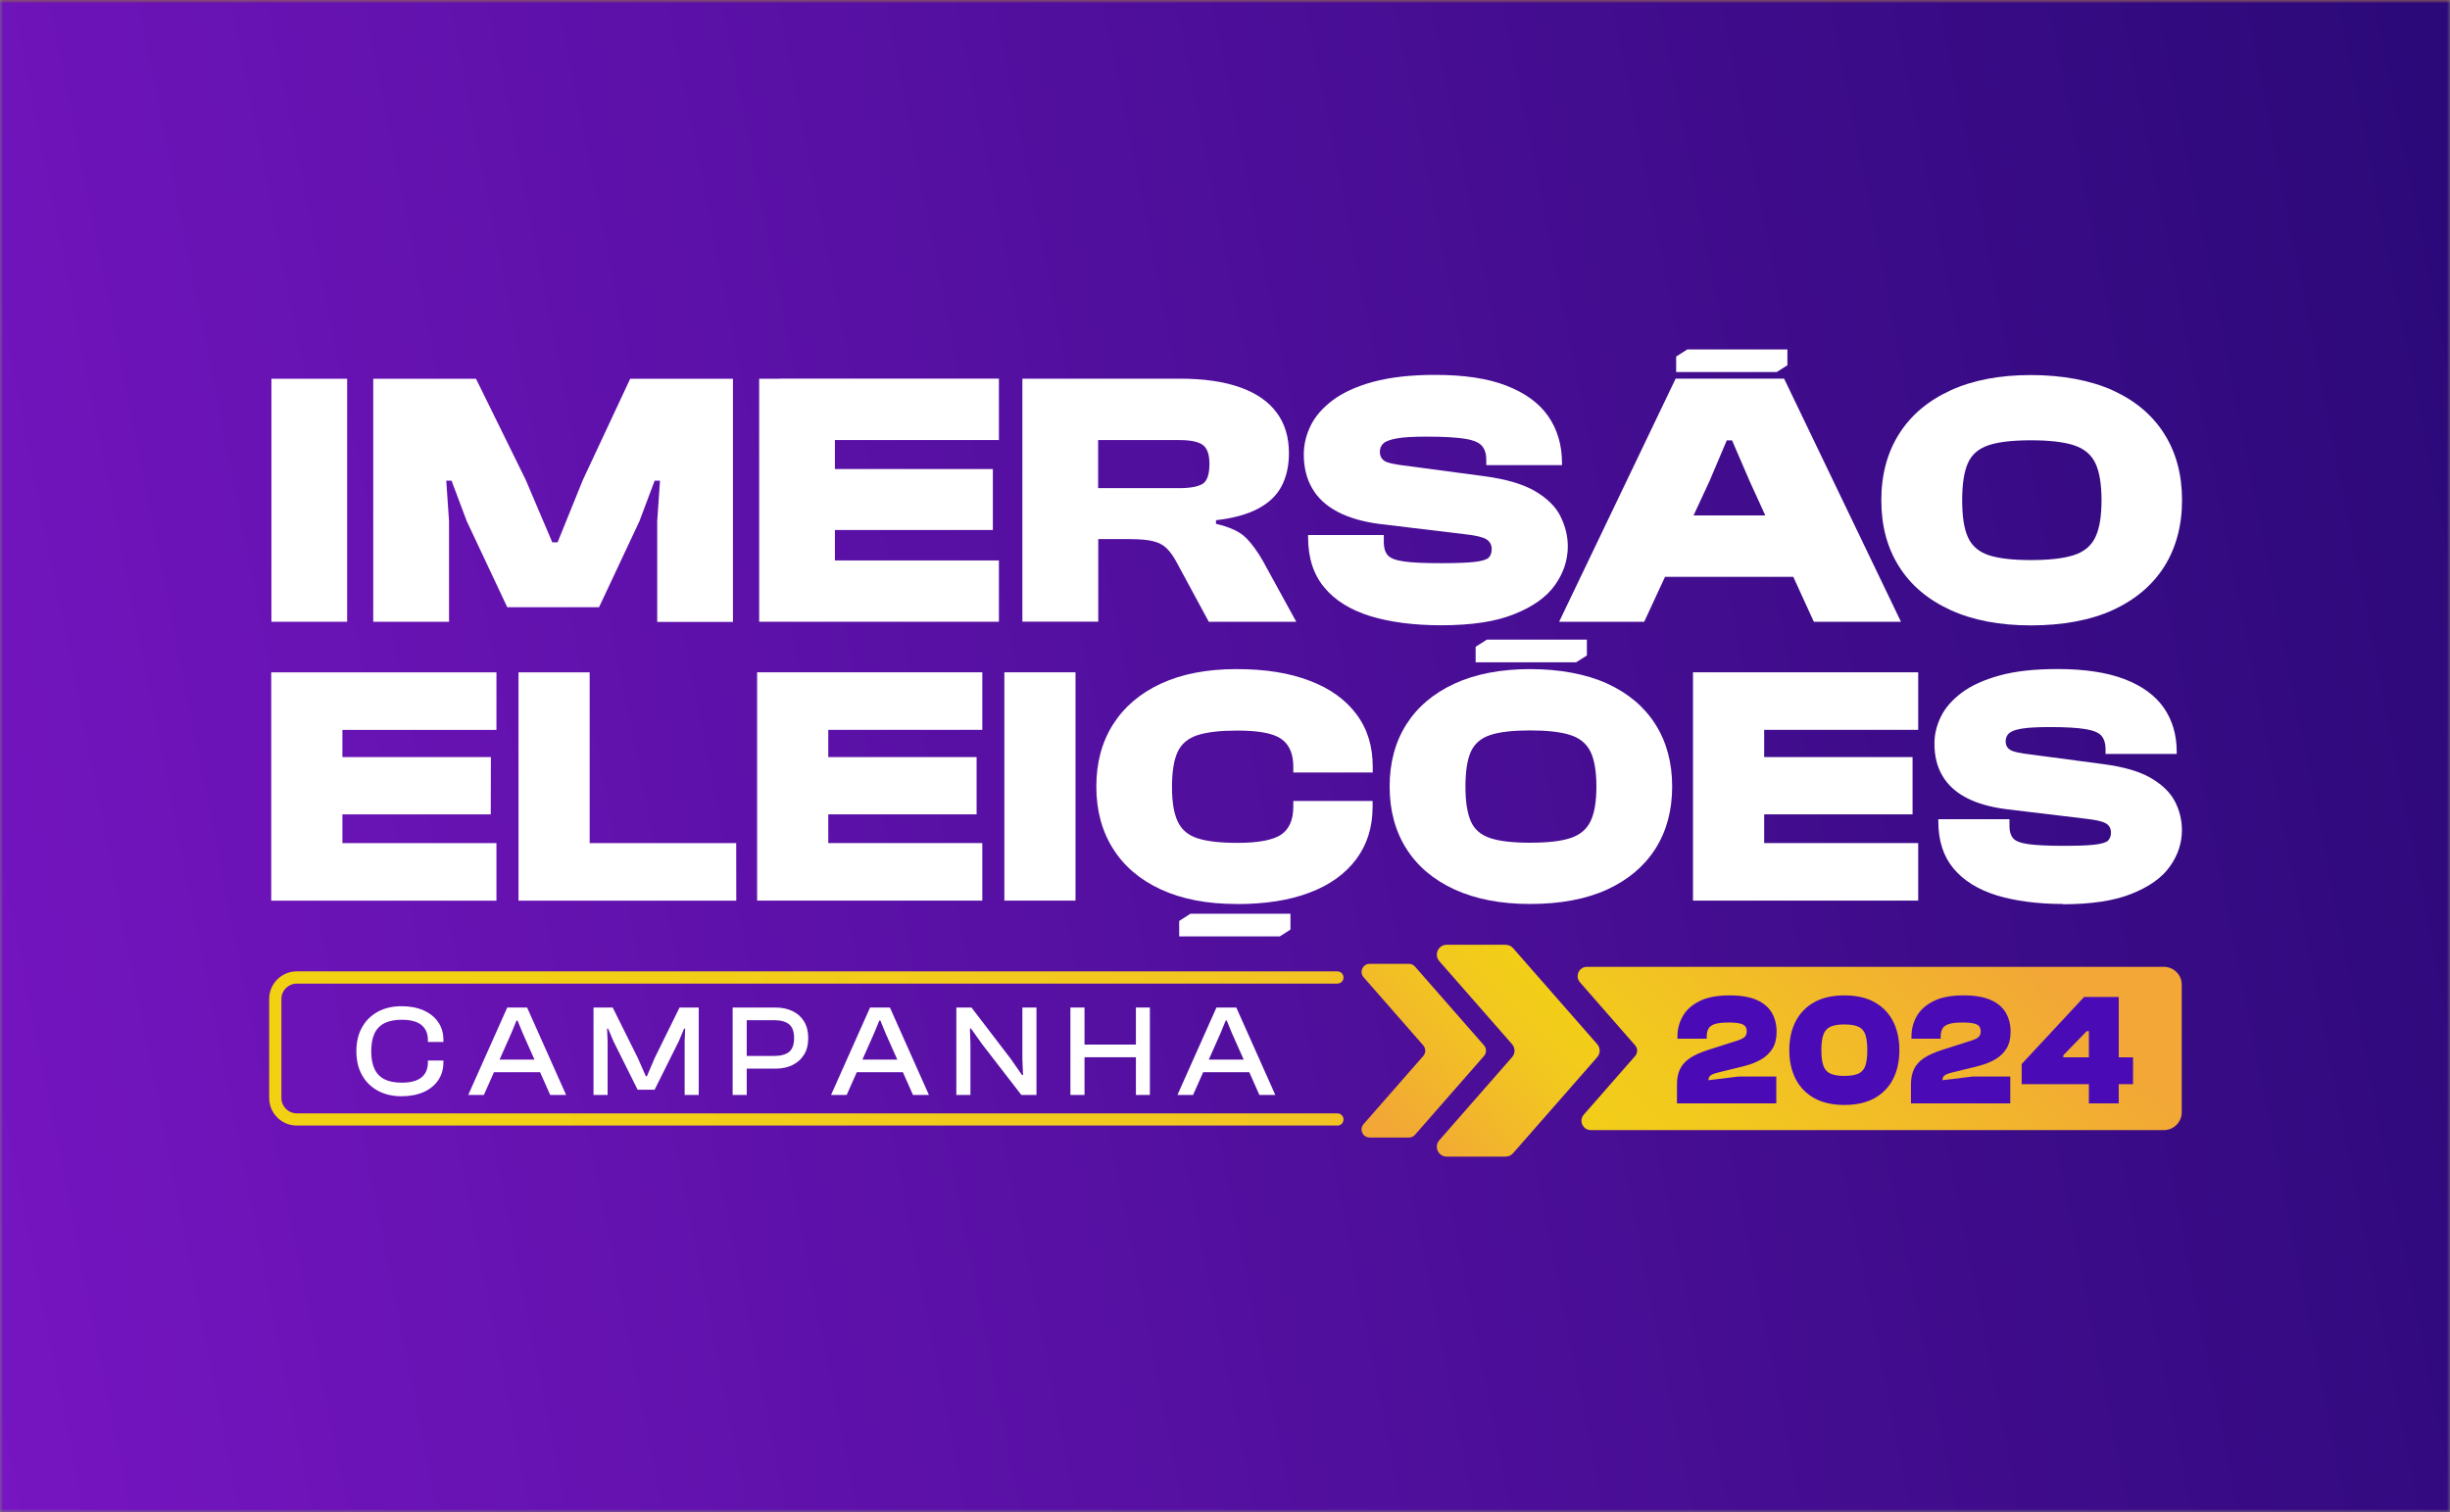 <?xml version="1.0" encoding="UTF-8"?>
<svg xmlns="http://www.w3.org/2000/svg" width="384" height="237" viewBox="0 0 384 237" fill="none">
  <rect x="0" y="0" width="384" height="237" fill="#808080" stroke="none"/>
  <g clip-path="url(#clip0_111_588)">
    <mask id="mask0_111_588" style="mask-type:luminance" maskUnits="userSpaceOnUse" x="0" y="0" width="384" height="237">
      <path d="M384 0H0V237H384V0Z" fill="white"></path>
    </mask>
    <g mask="url(#mask0_111_588)">
      <path d="M384 0H0V237H384V0Z" fill="#A72626"></path>
      <mask id="mask1_111_588" style="mask-type:luminance" maskUnits="userSpaceOnUse" x="-16" y="0" width="416" height="238">
        <path d="M400 0H-16V238H400V0Z" fill="white"></path>
      </mask>
      <g mask="url(#mask1_111_588)">
        <path d="M400 0H-16V238H400V0Z" fill="#00473A"></path>
        <path d="M400 0H-16V238H400V0Z" fill="url(#paint0_linear_111_588)"></path>
      </g>
    </g>
    <path d="M209.617 176.428H46.511C44.129 176.428 42.19 174.49 42.19 172.108V156.584C42.19 154.198 44.129 152.263 46.511 152.263H209.617C210.147 152.263 210.576 152.693 210.576 153.222C210.576 153.752 210.147 154.181 209.617 154.181H46.511C45.184 154.181 44.105 155.261 44.105 156.587V172.111C44.105 173.438 45.184 174.517 46.511 174.517H209.617C210.147 174.517 210.576 174.947 210.576 175.476C210.576 176.006 210.147 176.435 209.617 176.435V176.428Z" fill="url(#paint1_linear_111_588)"></path>
    <path d="M341.955 154.35V174.345C341.955 175.885 340.704 177.144 339.157 177.144H249.337C248.079 177.144 247.409 175.662 248.237 174.717L256.284 165.528C256.7 165.054 256.7 164.336 256.284 163.861L247.635 153.975C246.807 153.03 247.481 151.548 248.735 151.548H339.157C340.704 151.548 341.955 152.803 341.955 154.346V154.35Z" fill="url(#paint2_linear_111_588)"></path>
    <path d="M278.4 172.953H262.839V170.014C262.839 169.069 262.997 168.258 263.313 167.587C263.63 166.914 264.149 166.34 264.871 165.858C265.592 165.377 266.552 164.944 267.748 164.563L272.278 163.119C272.643 163.002 272.935 162.882 273.151 162.758C273.368 162.634 273.526 162.483 273.626 162.311C273.725 162.136 273.774 161.926 273.774 161.675C273.774 161.393 273.712 161.149 273.588 160.939C273.464 160.733 273.2 160.572 272.79 160.455C272.385 160.338 271.756 160.279 270.91 160.279C269.979 160.279 269.271 160.359 268.782 160.517C268.294 160.675 267.957 160.915 267.775 161.239C267.593 161.562 267.5 161.981 267.5 162.497V162.82H262.918V162.445C262.918 161.318 263.193 160.266 263.74 159.296C264.286 158.327 265.159 157.536 266.356 156.931C267.552 156.326 269.126 156.024 271.086 156.024C272.845 156.024 274.265 156.265 275.344 156.746C276.424 157.227 277.211 157.894 277.709 158.75C278.208 159.606 278.455 160.606 278.455 161.751C278.455 162.796 278.239 163.669 277.809 164.367C277.376 165.064 276.781 165.632 276.018 166.072C275.255 166.512 274.375 166.855 273.378 167.106L269.642 168.027C269.277 168.11 268.954 168.199 268.672 168.289C268.391 168.382 268.171 168.505 268.012 168.663C267.854 168.822 267.775 169.042 267.775 169.323L272.457 168.749H278.407V172.957L278.4 172.953Z" fill="#4A0BB7"></path>
    <path d="M289.084 173.201C287.193 173.201 285.605 172.84 284.33 172.118C283.051 171.396 282.085 170.392 281.429 169.107C280.772 167.821 280.446 166.322 280.446 164.614C280.446 162.906 280.772 161.407 281.429 160.121C282.085 158.836 283.051 157.832 284.33 157.11C285.609 156.388 287.193 156.027 289.084 156.027C290.975 156.027 292.563 156.388 293.838 157.11C295.117 157.832 296.079 158.836 296.726 160.121C297.372 161.407 297.698 162.906 297.698 164.614C297.698 166.322 297.375 167.821 296.726 169.107C296.079 170.392 295.117 171.396 293.838 172.118C292.559 172.84 290.975 173.201 289.084 173.201ZM289.084 168.646C290.029 168.646 290.765 168.526 291.287 168.285C291.81 168.045 292.171 167.629 292.37 167.041C292.57 166.453 292.669 165.642 292.669 164.614C292.669 163.586 292.57 162.775 292.37 162.187C292.171 161.599 291.81 161.184 291.287 160.943C290.765 160.702 290.029 160.582 289.084 160.582C288.139 160.582 287.403 160.702 286.881 160.943C286.358 161.184 285.994 161.599 285.784 162.187C285.578 162.775 285.471 163.586 285.471 164.614C285.471 165.642 285.574 166.453 285.784 167.041C285.99 167.629 286.358 168.045 286.881 168.285C287.403 168.526 288.139 168.646 289.084 168.646Z" fill="#4A0BB7"></path>
    <path d="M315.074 172.953H299.513V170.014C299.513 169.069 299.671 168.258 299.988 167.587C300.304 166.914 300.823 166.34 301.545 165.858C302.267 165.377 303.226 164.944 304.422 164.563L308.952 163.119C309.317 163.002 309.609 162.882 309.826 162.758C310.042 162.634 310.2 162.483 310.3 162.311C310.4 162.136 310.448 161.926 310.448 161.675C310.448 161.393 310.386 161.149 310.262 160.939C310.138 160.733 309.874 160.572 309.465 160.455C309.059 160.338 308.43 160.279 307.584 160.279C306.653 160.279 305.945 160.359 305.457 160.517C304.968 160.675 304.632 160.915 304.449 161.239C304.267 161.562 304.174 161.981 304.174 162.497V162.82H299.592V162.445C299.592 161.318 299.867 160.266 300.414 159.296C300.96 158.327 301.833 157.536 303.03 156.931C304.226 156.326 305.8 156.024 307.76 156.024C309.52 156.024 310.939 156.265 312.019 156.746C313.098 157.227 313.885 157.894 314.384 158.75C314.882 159.606 315.129 160.606 315.129 161.751C315.129 162.796 314.913 163.669 314.483 164.367C314.05 165.064 313.455 165.632 312.692 166.072C311.929 166.512 311.049 166.855 310.052 167.106L306.316 168.027C305.951 168.11 305.628 168.199 305.347 168.289C305.065 168.382 304.845 168.505 304.687 168.663C304.528 168.822 304.449 169.042 304.449 169.323L309.131 168.749H315.081V172.957L315.074 172.953Z" fill="#4A0BB7"></path>
    <path d="M334.321 169.942H316.869V166.78L326.652 156.271H330.711L327.673 161.624H327.075L323.39 165.408V165.731H334.321V169.939V169.942ZM332.08 172.953H327.398V156.271H332.08V172.953Z" fill="#4A0BB7"></path>
    <path d="M62.935 171.836C61.515 171.836 60.274 171.547 59.212 170.966C58.15 170.385 57.322 169.567 56.737 168.512C56.149 167.457 55.857 166.212 55.857 164.779C55.857 163.345 56.149 162.101 56.737 161.046C57.325 159.99 58.15 159.172 59.212 158.591C60.274 158.01 61.515 157.722 62.935 157.722C64.231 157.722 65.372 157.935 66.362 158.364C67.352 158.794 68.122 159.409 68.672 160.207C69.225 161.004 69.5 161.957 69.5 163.06V163.325H67.067V163.06C67.067 162.012 66.73 161.211 66.053 160.668C65.379 160.121 64.344 159.849 62.952 159.849C61.876 159.849 60.986 160.025 60.281 160.372C59.58 160.719 59.054 161.255 58.707 161.977C58.36 162.699 58.184 163.634 58.184 164.779C58.184 165.923 58.36 166.841 58.707 167.57C59.054 168.299 59.58 168.838 60.281 169.186C60.982 169.533 61.873 169.708 62.952 169.708C64.344 169.708 65.375 169.436 66.053 168.89C66.726 168.343 67.067 167.546 67.067 166.497V166.233H69.5V166.497C69.5 167.587 69.225 168.536 68.672 169.34C68.118 170.145 67.349 170.763 66.362 171.193C65.372 171.623 64.231 171.836 62.935 171.836Z" fill="white"></path>
    <path d="M75.843 171.633H73.388L79.503 157.928H82.614L88.73 171.633H86.234L81.916 161.916L81.119 159.974H80.954L80.156 161.916L75.839 171.633H75.843ZM85.557 168.072H76.413V166.089H85.557V168.072Z" fill="white"></path>
    <path d="M95.233 171.633H93.023V157.928H96.031L99.98 165.865L101.228 168.708H101.393L102.6 165.865L106.508 157.928H109.516V171.633H107.306V163.225L107.388 161.242H107.223L106.384 163.225L102.6 170.815H99.939L96.154 163.225L95.316 161.242H95.151L95.233 163.225V171.633Z" fill="white"></path>
    <path d="M117.04 171.633H114.83V157.928H117.04V171.633ZM121.54 167.501H115.669V165.518H121.334C122.368 165.518 123.152 165.305 123.675 164.886C124.197 164.466 124.462 163.741 124.462 162.717C124.462 161.692 124.201 160.988 123.675 160.558C123.149 160.128 122.368 159.915 121.334 159.915H115.669V157.932H121.54C122.564 157.932 123.458 158.121 124.231 158.495C125.001 158.87 125.603 159.413 126.033 160.121C126.462 160.829 126.679 161.696 126.679 162.72C126.679 163.744 126.466 164.59 126.033 165.298C125.603 166.006 125.001 166.553 124.231 166.934C123.461 167.316 122.564 167.508 121.54 167.508V167.501Z" fill="white"></path>
    <path d="M132.708 171.633H130.254L136.369 157.928H139.48L145.595 171.633H143.099L138.782 161.916L137.984 159.974H137.819L137.022 161.916L132.705 171.633H132.708ZM142.426 168.072H133.282V166.089H142.426V168.072Z" fill="white"></path>
    <path d="M152.102 171.633H149.892V157.928H152.264L158.4 165.948L160.18 168.505H160.345L160.242 166.03V157.928H162.452V171.633H160.08L153.903 163.634L152.185 161.221H152.02L152.102 163.593V171.633Z" fill="white"></path>
    <path d="M169.98 171.633H167.77V157.928H169.98V171.633ZM179.124 165.721H168.488V163.737H179.124V165.721ZM180.227 171.633H178.038V157.928H180.227V171.633Z" fill="white"></path>
    <path d="M186.999 171.633H184.545L190.66 157.928H193.771L199.886 171.633H197.39L193.073 161.916L192.275 159.974H192.11L191.313 161.916L186.996 171.633H186.999ZM196.717 168.072H187.573V166.089H196.717V168.072Z" fill="white"></path>
    <path d="M220.823 178.305H214.67C213.581 178.305 213 177.023 213.718 176.205L223.071 165.528C223.491 165.051 223.491 164.336 223.071 163.858L213.721 153.181C213.003 152.363 213.584 151.081 214.674 151.081H220.827C221.191 151.081 221.538 151.239 221.779 151.514L232.593 163.858C233.012 164.336 233.012 165.051 232.593 165.528L221.779 177.876C221.538 178.151 221.191 178.309 220.827 178.309L220.823 178.305ZM235.989 181.296H226.749C225.423 181.296 224.711 179.732 225.588 178.732L236.993 165.711C237.505 165.126 237.505 164.257 236.993 163.676L225.588 150.658C224.711 149.658 225.423 148.094 226.749 148.094H235.989C236.436 148.094 236.859 148.286 237.151 148.62L250.341 163.676C250.853 164.26 250.853 165.13 250.341 165.711L237.151 180.767C236.859 181.1 236.433 181.293 235.989 181.293V181.296Z" fill="url(#paint3_linear_111_588)"></path>
    <path d="M54.41 59.37H42.541V97.46H54.41V59.37Z" fill="white"></path>
    <path d="M91.373 75.186L87.392 85.01H86.564L82.384 75.186L74.605 59.37H58.501V97.46H70.38V81.713L69.944 75.344H70.772L73.165 81.713L79.504 95.181H93.889L100.214 81.713L102.607 75.344H103.445L103.009 81.713V97.484H114.878V59.37H98.774L91.376 75.186H91.373Z" fill="white"></path>
    <path d="M122.196 59.37H118.989V97.46H156.564V87.849H130.859V83.078H155.615V73.522H130.859V68.974H156.564V59.349H122.196V59.373V59.37Z" fill="white"></path>
    <path d="M195.294 84.316C194.341 83.343 192.777 82.618 190.588 82.112V81.542C193.283 81.229 195.472 80.638 197.16 79.744C198.848 78.85 200.089 77.688 200.859 76.224C201.629 74.76 202.021 73.017 202.021 71.016C202.021 68.524 201.385 66.41 200.099 64.678C198.813 62.935 196.913 61.625 194.376 60.721C191.839 59.817 188.697 59.356 184.954 59.356H160.242V97.447H172.135V84.505H177.006C178.55 84.505 179.777 84.604 180.674 84.818C181.568 85.031 182.272 85.388 182.829 85.924C183.39 86.461 183.912 87.186 184.417 88.138L189.457 97.46H203.169L197.927 87.904C197.112 86.485 196.249 85.278 195.3 84.305L195.29 84.316H195.294ZM188.487 75.846C187.772 76.282 186.552 76.516 184.823 76.516H172.115V68.981H184.823C186.545 68.981 187.772 69.215 188.487 69.72C189.202 70.222 189.56 71.205 189.56 72.728C189.56 74.347 189.202 75.399 188.487 75.856V75.846Z" fill="white"></path>
    <path d="M244.593 80.95C243.844 79.431 242.514 78.121 240.613 76.994C238.712 75.887 236.041 75.093 232.576 74.636L219.297 72.869C218.548 72.745 217.932 72.635 217.499 72.477C217.042 72.343 216.75 72.096 216.551 71.827C216.372 71.549 216.272 71.212 216.272 70.834C216.272 70.263 216.475 69.806 216.863 69.469C217.255 69.132 217.991 68.878 219.043 68.699C220.095 68.521 221.635 68.442 223.649 68.442C226.299 68.442 228.3 68.565 229.63 68.778C230.96 68.992 231.844 69.37 232.28 69.906C232.737 70.442 232.951 71.157 232.951 72.065V72.914H244.82V72.577C244.82 69.748 244.081 67.28 242.641 65.21C241.2 63.155 238.997 61.567 236.068 60.439C233.16 59.312 229.441 58.762 224.924 58.762C221.091 58.762 217.86 59.143 215.244 59.844C212.618 60.559 210.518 61.522 208.906 62.718C207.307 63.925 206.135 65.255 205.42 66.73C204.705 68.204 204.348 69.703 204.348 71.222C204.348 73.257 204.784 75.045 205.678 76.564C206.551 78.073 207.868 79.29 209.659 80.228C211.425 81.157 213.615 81.793 216.231 82.129L229.51 83.728C231.232 83.907 232.383 84.185 232.951 84.522C233.521 84.879 233.8 85.395 233.8 86.065C233.8 86.636 233.645 87.093 233.332 87.406C233.019 87.719 232.28 87.942 231.153 88.076C230.025 88.21 228.248 88.276 225.856 88.276C223.205 88.276 221.25 88.197 219.978 87.997C218.713 87.818 217.877 87.481 217.486 87.004C217.094 86.533 216.891 85.876 216.891 85.048V83.862H205.021V84.199C205.021 87.43 205.87 90.056 207.558 92.077C209.236 94.112 211.638 95.597 214.756 96.57C217.864 97.519 221.586 98.01 225.876 98.01C230.648 98.01 234.46 97.44 237.378 96.244C240.286 95.082 242.407 93.573 243.727 91.696C245.057 89.819 245.728 87.794 245.728 85.639C245.728 84.02 245.336 82.453 244.576 80.933L244.597 80.944L244.593 80.95Z" fill="white"></path>
    <path d="M262.633 59.346L244.37 97.46H257.704L260.966 90.42H281.071L284.289 97.46H297.946L279.628 59.346H262.63H262.633ZM265.438 80.795L267.92 75.454L270.646 69.025H271.474L274.245 75.454L276.682 80.795H265.428H265.438Z" fill="white"></path>
    <path d="M339.23 68.032C337.387 65.083 334.702 62.825 331.169 61.202C327.649 59.604 323.201 58.789 318.306 58.789C313.411 58.789 309.217 59.583 305.697 61.202C302.177 62.821 299.506 65.08 297.64 68.032C295.797 70.961 294.869 74.426 294.869 78.403C294.869 82.38 295.773 85.849 297.64 88.788C299.482 91.737 302.167 93.995 305.697 95.618C309.197 97.216 313.411 98.031 318.306 98.031C323.201 98.031 327.663 97.237 331.169 95.618C334.678 93.999 337.36 91.74 339.23 88.788C341.072 85.838 342 82.373 342 78.403C342 74.433 341.093 70.982 339.23 68.032ZM328.408 84.216C327.759 85.581 326.631 86.509 325.023 87.021C323.424 87.536 321.19 87.791 318.316 87.791C315.442 87.791 313.253 87.533 311.689 87.021C310.145 86.505 309.063 85.581 308.447 84.216C307.832 82.851 307.54 80.974 307.54 78.413C307.54 75.853 307.842 73.921 308.447 72.58C309.039 71.24 310.125 70.301 311.689 69.785C313.232 69.27 315.442 69.015 318.316 69.015C321.19 69.015 323.424 69.273 325.023 69.785C326.621 70.301 327.748 71.226 328.408 72.58C329.058 73.921 329.381 75.921 329.381 78.413C329.381 80.906 329.068 82.851 328.408 84.216Z" fill="white"></path>
    <path d="M280.147 57.256V54.774H264.455L262.712 55.891V58.318H278.469L280.147 57.256Z" fill="white"></path>
    <path d="M53.671 132.155V127.652H76.918L76.939 118.676H53.668V114.407H77.809V105.387H42.513V141.174H77.809V132.155H53.668H53.671Z" fill="white"></path>
    <path d="M115.39 132.155H92.421V105.387H81.267V141.174H115.401L115.39 132.155Z" fill="white"></path>
    <path d="M153.962 114.403V105.383H118.666V141.17H153.962V132.151H129.82V127.648H153.068V118.672H129.82V114.403H153.962Z" fill="white"></path>
    <path d="M168.571 141.17H157.417V105.383H168.571V141.17Z" fill="white"></path>
    <path d="M193.785 141.697C189.192 141.697 185.246 140.937 181.97 139.428C178.694 137.919 176.171 135.784 174.449 133.024C172.706 130.274 171.833 127.012 171.833 123.289C171.833 119.567 172.706 116.304 174.449 113.554C176.192 110.805 178.698 108.67 181.97 107.151C185.246 105.642 189.189 104.882 193.785 104.882C198.38 104.882 202.089 105.487 205.262 106.704C208.449 107.91 210.886 109.653 212.594 111.946C214.306 114.214 215.155 116.964 215.155 120.172V121.089H202.705V120.172C202.705 118.137 202.069 116.696 200.804 115.813C199.542 114.94 197.273 114.517 193.974 114.517C191.279 114.517 189.202 114.751 187.704 115.232C186.208 115.713 185.177 116.583 184.586 117.848C183.995 119.109 183.692 120.931 183.692 123.313C183.692 125.696 183.984 127.483 184.586 128.769C185.191 130.054 186.219 130.927 187.704 131.405C189.202 131.886 191.268 132.12 193.974 132.12C197.249 132.12 199.539 131.673 200.804 130.824C202.069 129.951 202.705 128.5 202.705 126.466V125.548H215.134V126.466C215.134 129.652 214.285 132.368 212.574 134.671C210.862 136.963 208.428 138.727 205.241 139.923C202.079 141.13 198.257 141.721 193.774 141.711L193.785 141.7V141.697Z" fill="white"></path>
    <path d="M239.822 141.697C235.23 141.697 231.283 140.937 227.987 139.428C224.69 137.919 222.164 135.784 220.421 133.024C218.678 130.274 217.805 127.012 217.805 123.289C217.805 119.567 218.678 116.304 220.421 113.554C222.164 110.805 224.69 108.67 227.987 107.151C231.283 105.642 235.24 104.882 239.822 104.882C244.404 104.882 248.584 105.642 251.905 107.151C255.201 108.66 257.728 110.794 259.47 113.554C261.213 116.304 262.086 119.567 262.086 123.289C262.086 127.012 261.213 130.274 259.47 133.024C257.728 135.774 255.201 137.909 251.905 139.428C248.608 140.937 244.573 141.697 239.822 141.697ZM239.822 132.096C242.517 132.096 244.617 131.862 246.102 131.381C247.597 130.9 248.663 130.03 249.285 128.745C249.911 127.459 250.213 125.637 250.213 123.289C250.213 120.942 249.901 119.075 249.285 117.824C248.66 116.562 247.622 115.689 246.102 115.208C244.603 114.727 242.493 114.493 239.822 114.493C237.151 114.493 235.051 114.727 233.597 115.208C232.122 115.689 231.115 116.559 230.534 117.824C229.974 119.085 229.685 120.907 229.685 123.289C229.685 125.671 229.974 127.459 230.534 128.745C231.094 130.03 232.122 130.903 233.597 131.381C235.051 131.862 237.127 132.096 239.822 132.096Z" fill="white"></path>
    <path d="M300.648 114.403V105.383H265.352V141.17H300.648V132.151H276.507V127.648H299.764V118.672H276.507V114.403H300.648Z" fill="white"></path>
    <path d="M323.379 141.697C319.344 141.697 315.858 141.226 312.94 140.346C310.011 139.428 307.766 138.033 306.168 136.121C304.59 134.22 303.8 131.763 303.8 128.734V128.411H314.954V129.539C314.954 130.309 315.143 130.934 315.514 131.385C315.882 131.831 316.676 132.144 317.862 132.313C319.048 132.481 320.891 132.581 323.393 132.581C325.641 132.581 327.315 132.526 328.377 132.392C329.439 132.258 330.12 132.045 330.412 131.756C330.704 131.443 330.859 131.041 330.859 130.494C330.859 129.858 330.591 129.367 330.065 129.064C329.515 128.741 328.456 128.504 326.824 128.325L314.349 126.827C311.902 126.503 309.836 125.909 308.179 125.039C306.525 124.166 305.271 123.028 304.435 121.584C303.597 120.165 303.195 118.477 303.195 116.566C303.195 115.146 303.518 113.737 304.202 112.341C304.882 110.946 305.969 109.705 307.478 108.574C308.973 107.446 310.953 106.563 313.414 105.879C315.862 105.198 318.9 104.872 322.489 104.872C326.714 104.872 330.213 105.398 332.963 106.446C335.713 107.498 337.768 108.983 339.133 110.928C340.484 112.874 341.168 115.177 341.168 117.858V118.181H330.013V117.387C330.013 116.538 329.8 115.858 329.388 115.352C328.975 114.85 328.147 114.503 326.885 114.29C325.624 114.077 323.768 113.967 321.276 113.967C319.375 113.967 317.945 114.046 316.951 114.201C315.954 114.359 315.284 114.603 314.916 114.916C314.548 115.239 314.356 115.655 314.356 116.201C314.356 116.549 314.435 116.861 314.624 117.129C314.803 117.398 315.092 117.6 315.518 117.755C315.92 117.889 316.491 118.023 317.206 118.123L329.656 119.776C332.897 120.203 335.414 120.938 337.177 121.99C338.965 123.042 340.205 124.283 340.92 125.689C341.635 127.108 341.983 128.593 341.983 130.126C341.983 132.137 341.357 134.049 340.106 135.805C338.865 137.572 336.864 138.992 334.149 140.074C331.409 141.202 327.81 141.728 323.341 141.742L323.386 141.697H323.379Z" fill="white"></path>
    <path d="M248.718 102.747V100.265H233.037L231.283 101.382V103.809H247.041L248.718 102.747Z" fill="white"></path>
    <path d="M202.258 145.711V143.229H186.576L184.82 144.357V146.784H200.58L202.258 145.711Z" fill="white"></path>
  </g>
  <defs>
    <linearGradient id="paint0_linear_111_588" x1="-349.147" y1="168.111" x2="604.303" y2="-20.747" gradientUnits="userSpaceOnUse">
      <stop stop-color="#B11EFA"></stop>
      <stop offset="1" stop-color="#030352"></stop>
    </linearGradient>
    <linearGradient id="paint1_linear_111_588" x1="72.477" y1="174.906" x2="355.464" y2="120.989" gradientUnits="userSpaceOnUse">
      <stop stop-color="#F2D113"></stop>
      <stop offset="0.35" stop-color="#F2C81F"></stop>
      <stop offset="1" stop-color="#F2A736"></stop>
    </linearGradient>
    <linearGradient id="paint2_linear_111_588" x1="257.477" y1="201.089" x2="313.057" y2="145.509" gradientUnits="userSpaceOnUse">
      <stop stop-color="#F2D113"></stop>
      <stop offset="0.35" stop-color="#F2C81F"></stop>
      <stop offset="1" stop-color="#F2A736"></stop>
    </linearGradient>
    <linearGradient id="paint3_linear_111_588" x1="242.4" y1="149.177" x2="216.196" y2="175.377" gradientUnits="userSpaceOnUse">
      <stop stop-color="#F2D113"></stop>
      <stop offset="0.35" stop-color="#F2C81F"></stop>
      <stop offset="1" stop-color="#F2A736"></stop>
    </linearGradient>
    <clipPath id="clip0_111_588">
      <rect width="384" height="237" fill="white"></rect>
    </clipPath>
  </defs>
</svg>
